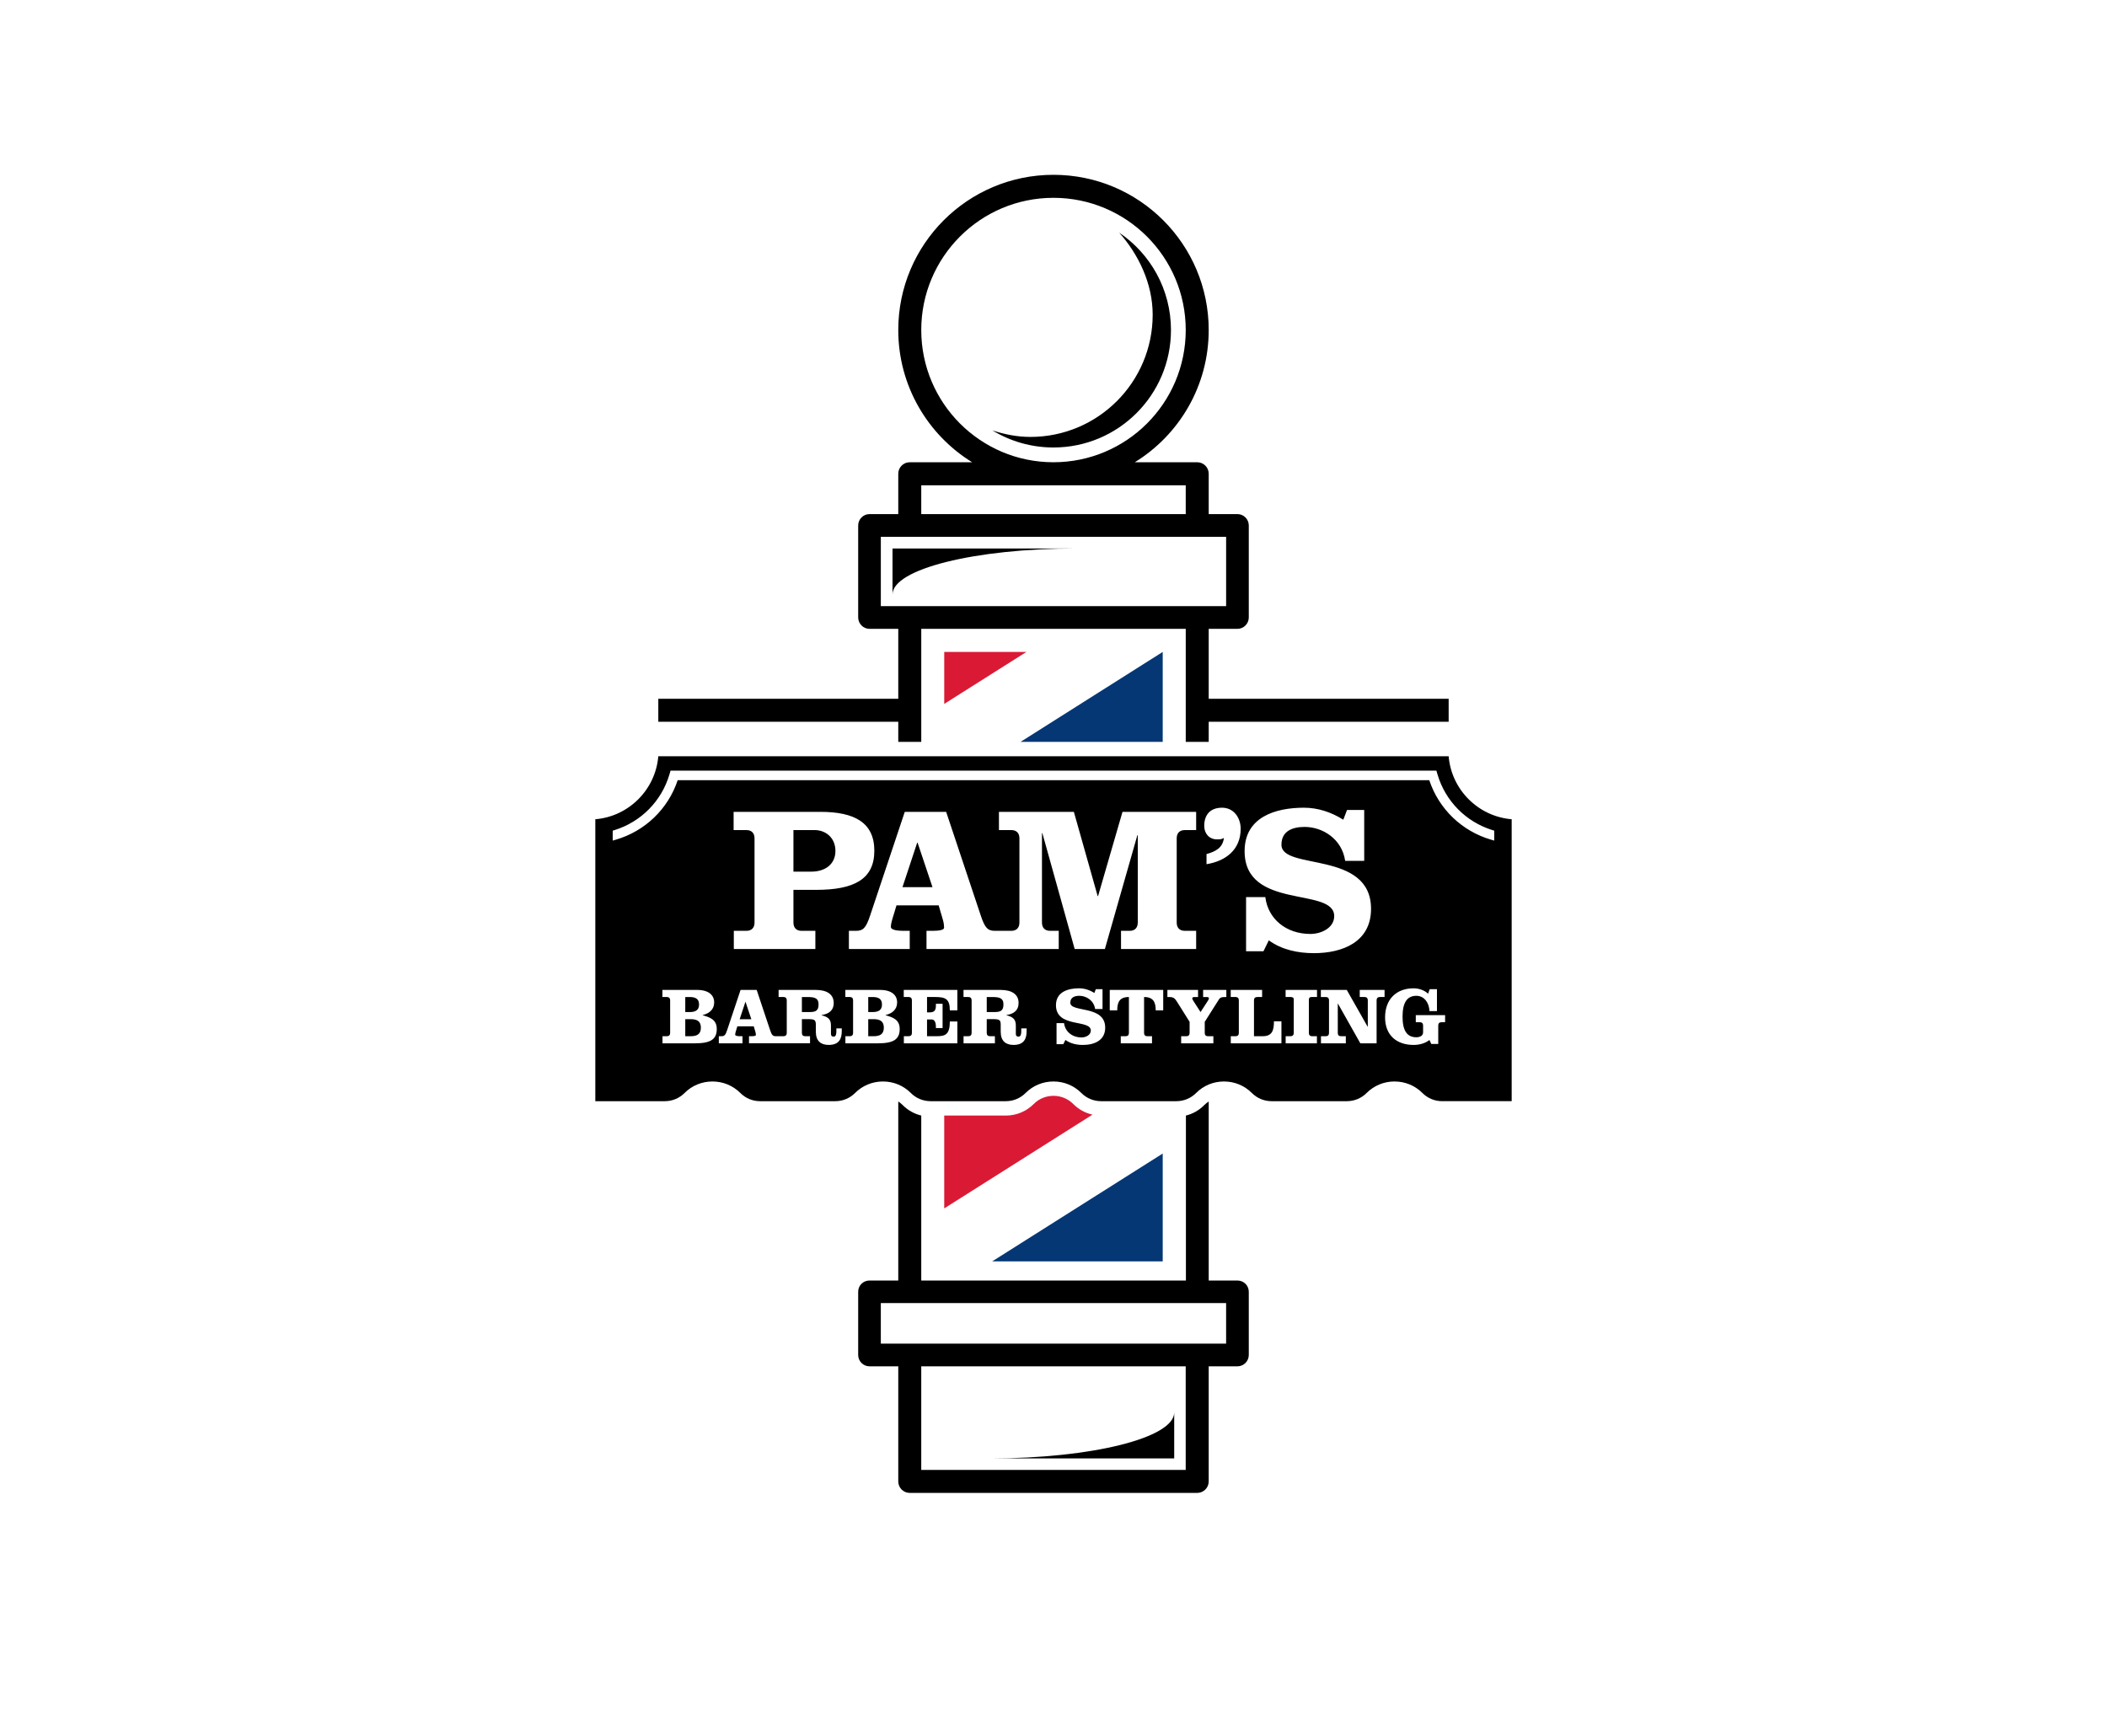 <?xml version="1.0" encoding="utf-8"?>
<!-- Generator: Adobe Illustrator 15.0.0, SVG Export Plug-In . SVG Version: 6.00 Build 0)  -->
<!DOCTYPE svg PUBLIC "-//W3C//DTD SVG 1.1//EN" "http://www.w3.org/Graphics/SVG/1.1/DTD/svg11.dtd">
<svg version="1.1" id="Layer_1" xmlns="http://www.w3.org/2000/svg" xmlns:xlink="http://www.w3.org/1999/xlink" x="0px" y="0px"
	 width="500px" height="412px" viewBox="0 0 500 412" enable-background="new 0 0 500 412" xml:space="preserve">
<path d="M265.583,55.21c4.563,5.123,7.953,12.068,7.953,19.476c0,16.024-12.99,29.007-29.014,29.007
	c-3.168,0-6.162-0.604-9.021-1.55c4.229,2.574,9.189,4.058,14.49,4.058c15.399,0,27.885-12.483,27.885-27.875
	C277.876,68.702,272.999,60.216,265.583,55.21"/>
<polygon fill="#DA1A35" points="224.071,154.722 224.071,167.056 243.57,154.722 "/>
<path d="M255.454,130.167c-24.113,0-43.657,4.888-43.657,10.917v-10.917H255.454z"/>
<path d="M234.987,346.126c24.111,0,43.658-4.887,43.658-10.919v10.919H234.987z"/>
<path d="M209.021,318.886h81.941v-9.63h-81.941V318.886z M218.617,348.857h62.755v-24.59h-62.755V348.857z M286.83,303.902h6.824
	c1.481,0,2.687,1.171,2.687,2.662v15.006c0,1.481-1.204,2.697-2.687,2.697h-6.824v27.315c0,1.508-1.225,2.726-2.73,2.726h-68.21
	c-1.506,0-2.726-1.218-2.726-2.726v-27.315h-6.824c-1.485,0-2.689-1.216-2.689-2.697v-15.006c0-1.491,1.204-2.662,2.689-2.662h6.824
	v-42.489c0.375,0.247,0.727,0.536,1.054,0.856c1.23,1.235,2.748,2.084,4.401,2.479v39.154h62.803v-39.154
	c1.655-0.4,3.122-1.242,4.351-2.479c0.322-0.32,0.686-0.613,1.061-0.86v42.493H286.83z"/>
<path fill="#DA1A35" d="M224.071,264.752h14.621c2.5,0,4.852-0.977,6.615-2.742c1.251-1.257,2.916-1.941,4.683-1.941
	c1.777,0,3.447,0.686,4.697,1.938c1.274,1.279,2.85,2.145,4.571,2.524l-35.188,22.254V264.752z"/>
<polygon fill="#053775" points="242.17,176.072 275.917,154.721 275.917,176.072 "/>
<polygon fill="#053775" points="275.917,299.355 275.917,273.766 235.458,299.355 "/>
<path d="M343.771,165.838h-56.94V149.24h6.825c1.479,0,2.686-1.221,2.686-2.708v-21.823c0-1.483-1.205-2.7-2.686-2.7h-6.825v-9.58
	c0-1.509-1.224-2.725-2.729-2.725h-14.807c10.529-6.488,17.536-18.116,17.536-31.382c0-20.343-16.493-36.835-36.841-36.835
	c-20.343,0-36.827,16.492-36.827,36.835c0,13.267,7.017,24.895,17.531,31.382h-14.805c-1.506,0-2.726,1.216-2.726,2.725v9.58h-6.824
	c-1.485,0-2.689,1.217-2.689,2.7v21.823c0,1.487,1.204,2.708,2.689,2.708h6.824v16.598h-56.944v5.459h56.944v4.773h5.456v-26.83
	h62.762v26.83h5.45v-4.773h56.94V165.838L343.771,165.838z M218.618,78.322c0-17.328,14.044-31.374,31.371-31.374
	c17.332,0,31.391,14.046,31.391,31.374c0,17.331-14.06,31.382-31.391,31.382C232.662,109.705,218.618,95.653,218.618,78.322z
	 M218.618,115.167h62.762v6.845h-62.762V115.167L218.618,115.167z M209.025,143.85v-16.455h81.939v16.455H209.025z"/>
<path d="M188.285,206.865h4.221c3.439,0,5.745-1.865,5.745-4.91c0-3.047-2.207-4.957-4.961-4.957h-5.004L188.285,206.865
	L188.285,206.865z"/>
<polygon points="214.162,210.544 221.283,210.544 217.748,199.994 217.652,199.994 "/>
<path d="M162.617,240.188h1.053c1.298,0,2.218-0.401,2.218-1.789c0-1.399-0.919-1.778-2.218-1.778h-1.053V240.188z"/>
<path d="M162.617,245.922h1.281c1.358,0,2.426-0.385,2.426-2.025c0-1.644-1.068-2.021-2.426-2.021h-1.281V245.922z"/>
<polygon points="175.525,241.895 178.295,241.895 176.921,237.777 176.884,237.777 "/>
<path d="M190.292,240.188h1.835c1.416,0,2.121-0.301,2.121-1.83c0-1.409-0.822-1.737-2.579-1.737h-1.378L190.292,240.188
	L190.292,240.188z"/>
<path d="M206.036,240.188h1.046c1.297,0,2.216-0.401,2.216-1.789c0-1.399-0.919-1.778-2.216-1.778h-1.046V240.188z"/>
<path d="M206.036,245.922h1.275c1.354,0,2.427-0.385,2.427-2.025c0-1.644-1.073-2.021-2.427-2.021h-1.275V245.922z"/>
<path d="M234.16,240.188h1.837c1.416,0,2.125-0.301,2.125-1.83c0-1.409-0.823-1.737-2.581-1.737h-1.381V240.188L234.16,240.188z"/>
<path d="M330.923,256.664c2.503,0,4.851,0.961,6.621,2.732c1.251,1.254,2.917,1.944,4.688,1.944h16.496v-66.91
	c-7.943-0.658-14.299-7.01-14.957-14.953H156.218c-0.661,7.943-7.01,14.295-14.948,14.953v66.91h16.489
	c1.774,0,3.44-0.69,4.687-1.944c1.766-1.771,4.119-2.732,6.618-2.732s4.85,0.961,6.621,2.732c1.247,1.254,2.911,1.944,4.685,1.944
	h17.854c1.768,0,3.43-0.69,4.684-1.944c1.771-1.771,4.126-2.732,6.621-2.732c2.496,0,4.846,0.961,6.614,2.732
	c1.252,1.254,2.917,1.944,4.696,1.944h17.847c1.775,0,3.438-0.69,4.686-1.944c1.773-1.771,4.124-2.732,6.618-2.732
	c2.509,0,4.857,0.961,6.617,2.732c1.25,1.254,2.924,1.944,4.688,1.944h17.858c1.767,0,3.434-0.69,4.687-1.944
	c1.763-1.771,4.111-2.732,6.615-2.732s4.849,0.961,6.614,2.732c1.253,1.254,2.918,1.944,4.688,1.944h17.854
	c1.774,0,3.442-0.69,4.688-1.944C326.078,257.625,328.421,256.664,330.923,256.664 M179.053,198.955c0-1.221-0.69-1.954-1.914-1.954
	h-3.05v-4.327h20.573c8.058,0,12.821,2.5,12.821,9.229c0,6.733-4.763,9.285-13.798,9.285h-5.399v7.763
	c0,1.223,0.684,1.961,1.911,1.961h3.293v4.319h-19.352v-4.319h3.002c1.224,0,1.914-0.738,1.914-1.961L179.053,198.955
	L179.053,198.955z M240.001,220.91c1.229,0,1.913-0.738,1.913-1.961v-19.994c0-1.221-0.684-1.954-1.913-1.954h-2.948v-4.327h17.78
	l5.647,19.989h0.097l5.797-19.989h17.479v4.327h-2.705c-1.225,0-1.911,0.733-1.911,1.954v19.994c0,1.223,0.688,1.961,1.911,1.961
	h2.705v4.32h-17.828v-4.32h2.066c1.219,0,1.908-0.738,1.908-1.961v-20.732h-0.095l-7.708,27.014h-7.168l-7.667-27.496h-0.095v21.215
	c0,1.223,0.688,1.961,1.917,1.961h2.059v4.319h-31.377v-4.319h1.474c1.467,0,2.698-0.19,2.698-0.738
	c0-0.485-0.053-1.032-0.249-1.766l-1.033-3.537h-10.014l-0.59,1.963c-0.538,1.715-0.741,2.457-0.741,3.146
	c0,0.781,1.721,0.933,3.049,0.933h1.425v4.319h-14.437v-4.319h1.67c1.718,0,2.399-0.688,3.387-3.687l8.203-24.551h9.82l8.196,24.551
	c0.986,2.998,1.673,3.687,3.392,3.687L240.001,220.91L240.001,220.91z M286.312,202.697c2.117-0.603,3.834-1.435,4.131-3.832
	c-0.492,0.342-1.086,0.342-1.627,0.342c-1.861,0-3.045-1.375-3.045-3.195c0-2.703,1.479-4.32,4.228-4.32
	c2.796,0,4.417,2.4,4.417,5.004c0,4.964-3.534,7.663-8.104,8.402V202.697L286.312,202.697z M323.734,204.312h-4.521
	c-0.731-5.157-5.295-8.059-9.617-8.059c-2.846,0-5.502,0.939-5.502,4.229c0,6.186,21.26,1.23,21.26,15.218
	c0,7.862-6.771,10.512-13.551,10.512c-3.778,0-7.611-0.788-10.709-3.04l-1.271,2.594h-4.124v-12.858h4.568
	c0.631,5.153,4.905,8.743,10.701,8.743c2.56,0,5.647-1.428,5.647-4.231c0-7.019-21.263-1.319-21.263-15.418
	c0-8.098,7.314-10.309,14.091-10.309c3.337,0,6.531,1.081,9.329,2.85l0.885-2.309h4.075L323.734,204.312L323.734,204.312z
	 M159.027,237.385c0-0.479-0.27-0.766-0.748-0.766h-1.09v-1.684h8.235c2.754,0,4.052,1.248,4.052,2.963
	c0,1.696-1.187,2.638-2.731,2.994v0.045c1.628,0.494,3.345,0.971,3.345,3.268c0,2.447-1.455,3.402-5.161,3.402h-7.717v-1.687h1.067
	c0.479,0,0.748-0.282,0.748-0.764V237.385L159.027,237.385z M177.741,247.607v-1.687h0.581c0.571,0,1.051-0.073,1.051-0.282
	c0-0.197-0.024-0.404-0.096-0.686l-0.406-1.378h-3.897l-0.229,0.76c-0.213,0.67-0.286,0.959-0.286,1.224
	c0,0.309,0.667,0.362,1.182,0.362h0.556v1.687h-5.617v-1.687h0.653c0.668,0,0.933-0.267,1.316-1.428l3.192-9.558h3.824l3.189,9.558
	c0.384,1.161,0.647,1.428,1.317,1.428h1.88c0.481,0,0.751-0.282,0.751-0.764v-7.773c0-0.479-0.27-0.766-0.751-0.766h-1.186v-1.683
	h8.813c2.678,0,4.267,1.054,4.267,3.096c0,1.812-1.229,2.634-2.891,2.859v0.047c1.434,0.396,2.236,0.858,2.236,2.427v2
	c0,0.366,0.14,0.655,0.655,0.655c0.501,0,0.627-0.594,0.627-1.188v-0.766h1.281v0.653c0,1.847-0.651,3.269-3.114,3.269
	c-1.815,0-3.039-0.901-3.039-3.137v-1.568c0-1.141-0.194-1.415-1.739-1.415h-1.568v3.288c0,0.479,0.268,0.764,0.746,0.764h1.184
	v1.686h-14.482V247.607z M202.44,237.385c0-0.479-0.271-0.766-0.746-0.766h-1.089v-1.684h8.238c2.749,0,4.05,1.248,4.05,2.963
	c0,1.696-1.189,2.638-2.738,2.994v0.045c1.628,0.494,3.346,0.971,3.346,3.268c0,2.447-1.448,3.402-5.158,3.402h-7.724v-1.687h1.076
	c0.475,0,0.746-0.282,0.746-0.764L202.44,237.385L202.44,237.385z M216.397,237.385c0-0.479-0.265-0.766-0.743-0.766h-1.189v-1.684
	h12.717v4.854H225.4c0-2.754-1.074-3.172-3.515-3.172h-1.896v3.646h0.592c1.114,0,1.512-0.437,1.512-1.621v-0.42h1.586v5.771h-1.586
	v-0.461c0-0.703-0.265-1.581-0.953-1.581h-1.15v3.971h2.331c2.006,0,3.08-0.414,3.08-3.498h1.782v5.184H214.49v-1.686h1.165
	c0.478,0,0.743-0.283,0.743-0.764L216.397,237.385L216.397,237.385z M230.57,237.385c0-0.479-0.266-0.766-0.744-0.766h-1.182v-1.684
	h8.802c2.684,0,4.268,1.055,4.268,3.097c0,1.812-1.224,2.634-2.886,2.86v0.045c1.436,0.396,2.233,0.859,2.233,2.428v2
	c0,0.367,0.131,0.654,0.653,0.654c0.498,0,0.633-0.593,0.633-1.187v-0.767h1.275v0.654c0,1.846-0.655,3.269-3.112,3.269
	c-1.819,0-3.039-0.901-3.039-3.138v-1.567c0-1.142-0.192-1.415-1.743-1.415h-1.571v3.288c0,0.479,0.276,0.764,0.751,0.764h1.188
	v1.687h-7.44v-1.687h1.168c0.478,0,0.744-0.282,0.744-0.764v-7.772H230.57z M261.634,239.463h-1.758
	c-0.292-2.007-2.063-3.131-3.744-3.131c-1.112,0-2.146,0.359-2.146,1.643c0,2.406,8.283,0.48,8.283,5.922
	c0,3.058-2.646,4.095-5.275,4.095c-1.477,0-2.965-0.31-4.166-1.185l-0.502,1.01h-1.604v-5.01h1.779
	c0.243,2.006,1.909,3.405,4.166,3.405c0.991,0,2.188-0.557,2.188-1.639c0-2.735-8.271-0.524-8.271-6.011
	c0-3.15,2.851-4.012,5.485-4.012c1.295,0,2.539,0.419,3.625,1.112l0.35-0.902h1.588L261.634,239.463L261.634,239.463z
	 M263.348,239.791v-4.854h12.688v4.854h-1.778c0-1.952-0.57-3.172-2.765-3.172v8.539c0,0.48,0.263,0.764,0.737,0.764h1.146v1.686
	h-7.413v-1.686h1.185c0.479,0,0.746-0.283,0.746-0.764v-8.539c-2.207,0-2.771,1.22-2.771,3.172H263.348z M284.305,234.938v1.683
	h-0.785c-0.358,0-0.588,0.071-0.588,0.301c0,0.213,0.186,0.5,0.284,0.656l1.679,2.61l1.698-2.61
	c0.103-0.156,0.289-0.443,0.289-0.656c0-0.229-0.209-0.301-0.59-0.301h-0.785v-1.683h5.509v1.683h-0.406
	c-0.688,0-1.071,0.133-1.318,0.514l-3.4,5.371v2.654c0,0.479,0.268,0.764,0.745,0.764h1.302v1.687h-7.646v-1.687h1.258
	c0.481,0,0.748-0.282,0.748-0.764v-2.654l-3.022-4.815c-0.513-0.799-0.816-1.068-1.847-1.068h-0.403v-1.684H284.305L284.305,234.938
	z M292.07,247.607v-1.687h1.169c0.473,0,0.741-0.282,0.741-0.764v-7.773c0-0.479-0.27-0.766-0.741-0.766h-1.183v-1.683h7.447v1.683
	h-1.184c-0.479,0-0.744,0.286-0.744,0.766v8.537h2.08c2.295,0,2.658-1.476,2.658-3.534h1.778v5.221H292.07z M312.533,236.619h-1.182
	c-0.485,0-0.751,0.072-0.751,0.766v7.773c0,0.48,0.266,0.764,0.751,0.764h1.16v1.686h-7.418v-1.686h1.166
	c0.486,0,0.752-0.283,0.752-0.764v-8.045c0-0.326-0.266-0.494-0.752-0.494h-1.18v-1.684h7.452L312.533,236.619L312.533,236.619z
	 M324.55,243.672h0.035v-6.287c0-0.479-0.269-0.766-0.746-0.766h-1.166v-1.684h5.89v1.684h-1.151c-0.467,0-0.738,0.287-0.738,0.766
	v10.223h-3.86l-5.315-9.424h-0.037v6.976c0,0.479,0.266,0.764,0.746,0.764h1.162v1.687h-5.898v-1.687h1.164
	c0.478,0,0.742-0.282,0.742-0.764v-7.773c0-0.479-0.266-0.766-0.742-0.766h-1.188v-1.683h6.149L324.55,243.672z M342.927,242.605
	h-0.882c-0.477,0-0.743,0.278-0.743,0.76v4.394h-1.657l-0.427-0.938c-1.108,0.861-2.525,1.171-3.765,1.171
	c-3.979,0-6.768-2.259-6.768-6.539c0-4.318,2.694-6.899,6.768-6.899c1.106,0,2.482,0.369,3.44,1.28l0.38-1.069h1.724v5.201h-1.779
	c-0.059-1.89-1.183-3.632-3.108-3.632c-2.226,0-3.279,1.644-3.279,4.946c0,3.309,1.055,4.892,3.279,4.892
	c0.723,0,1.596-0.285,1.596-1.182v-1.623c0-0.48-0.264-0.761-0.741-0.761h-0.993v-1.687h6.957L342.927,242.605L342.927,242.605z
	 M354.588,199.494l-0.726-0.207c-6.947-2.025-12.41-7.282-14.689-14.123H160.819c-2.283,6.84-7.749,12.097-14.692,14.123
	l-0.729,0.207v-2.36l0.402-0.119c6.34-1.958,11.234-6.93,13.086-13.304l0.241-0.822H340.86l0.241,0.822
	c1.854,6.375,6.751,11.346,13.083,13.304l0.402,0.119L354.588,199.494L354.588,199.494z"/>
</svg>
